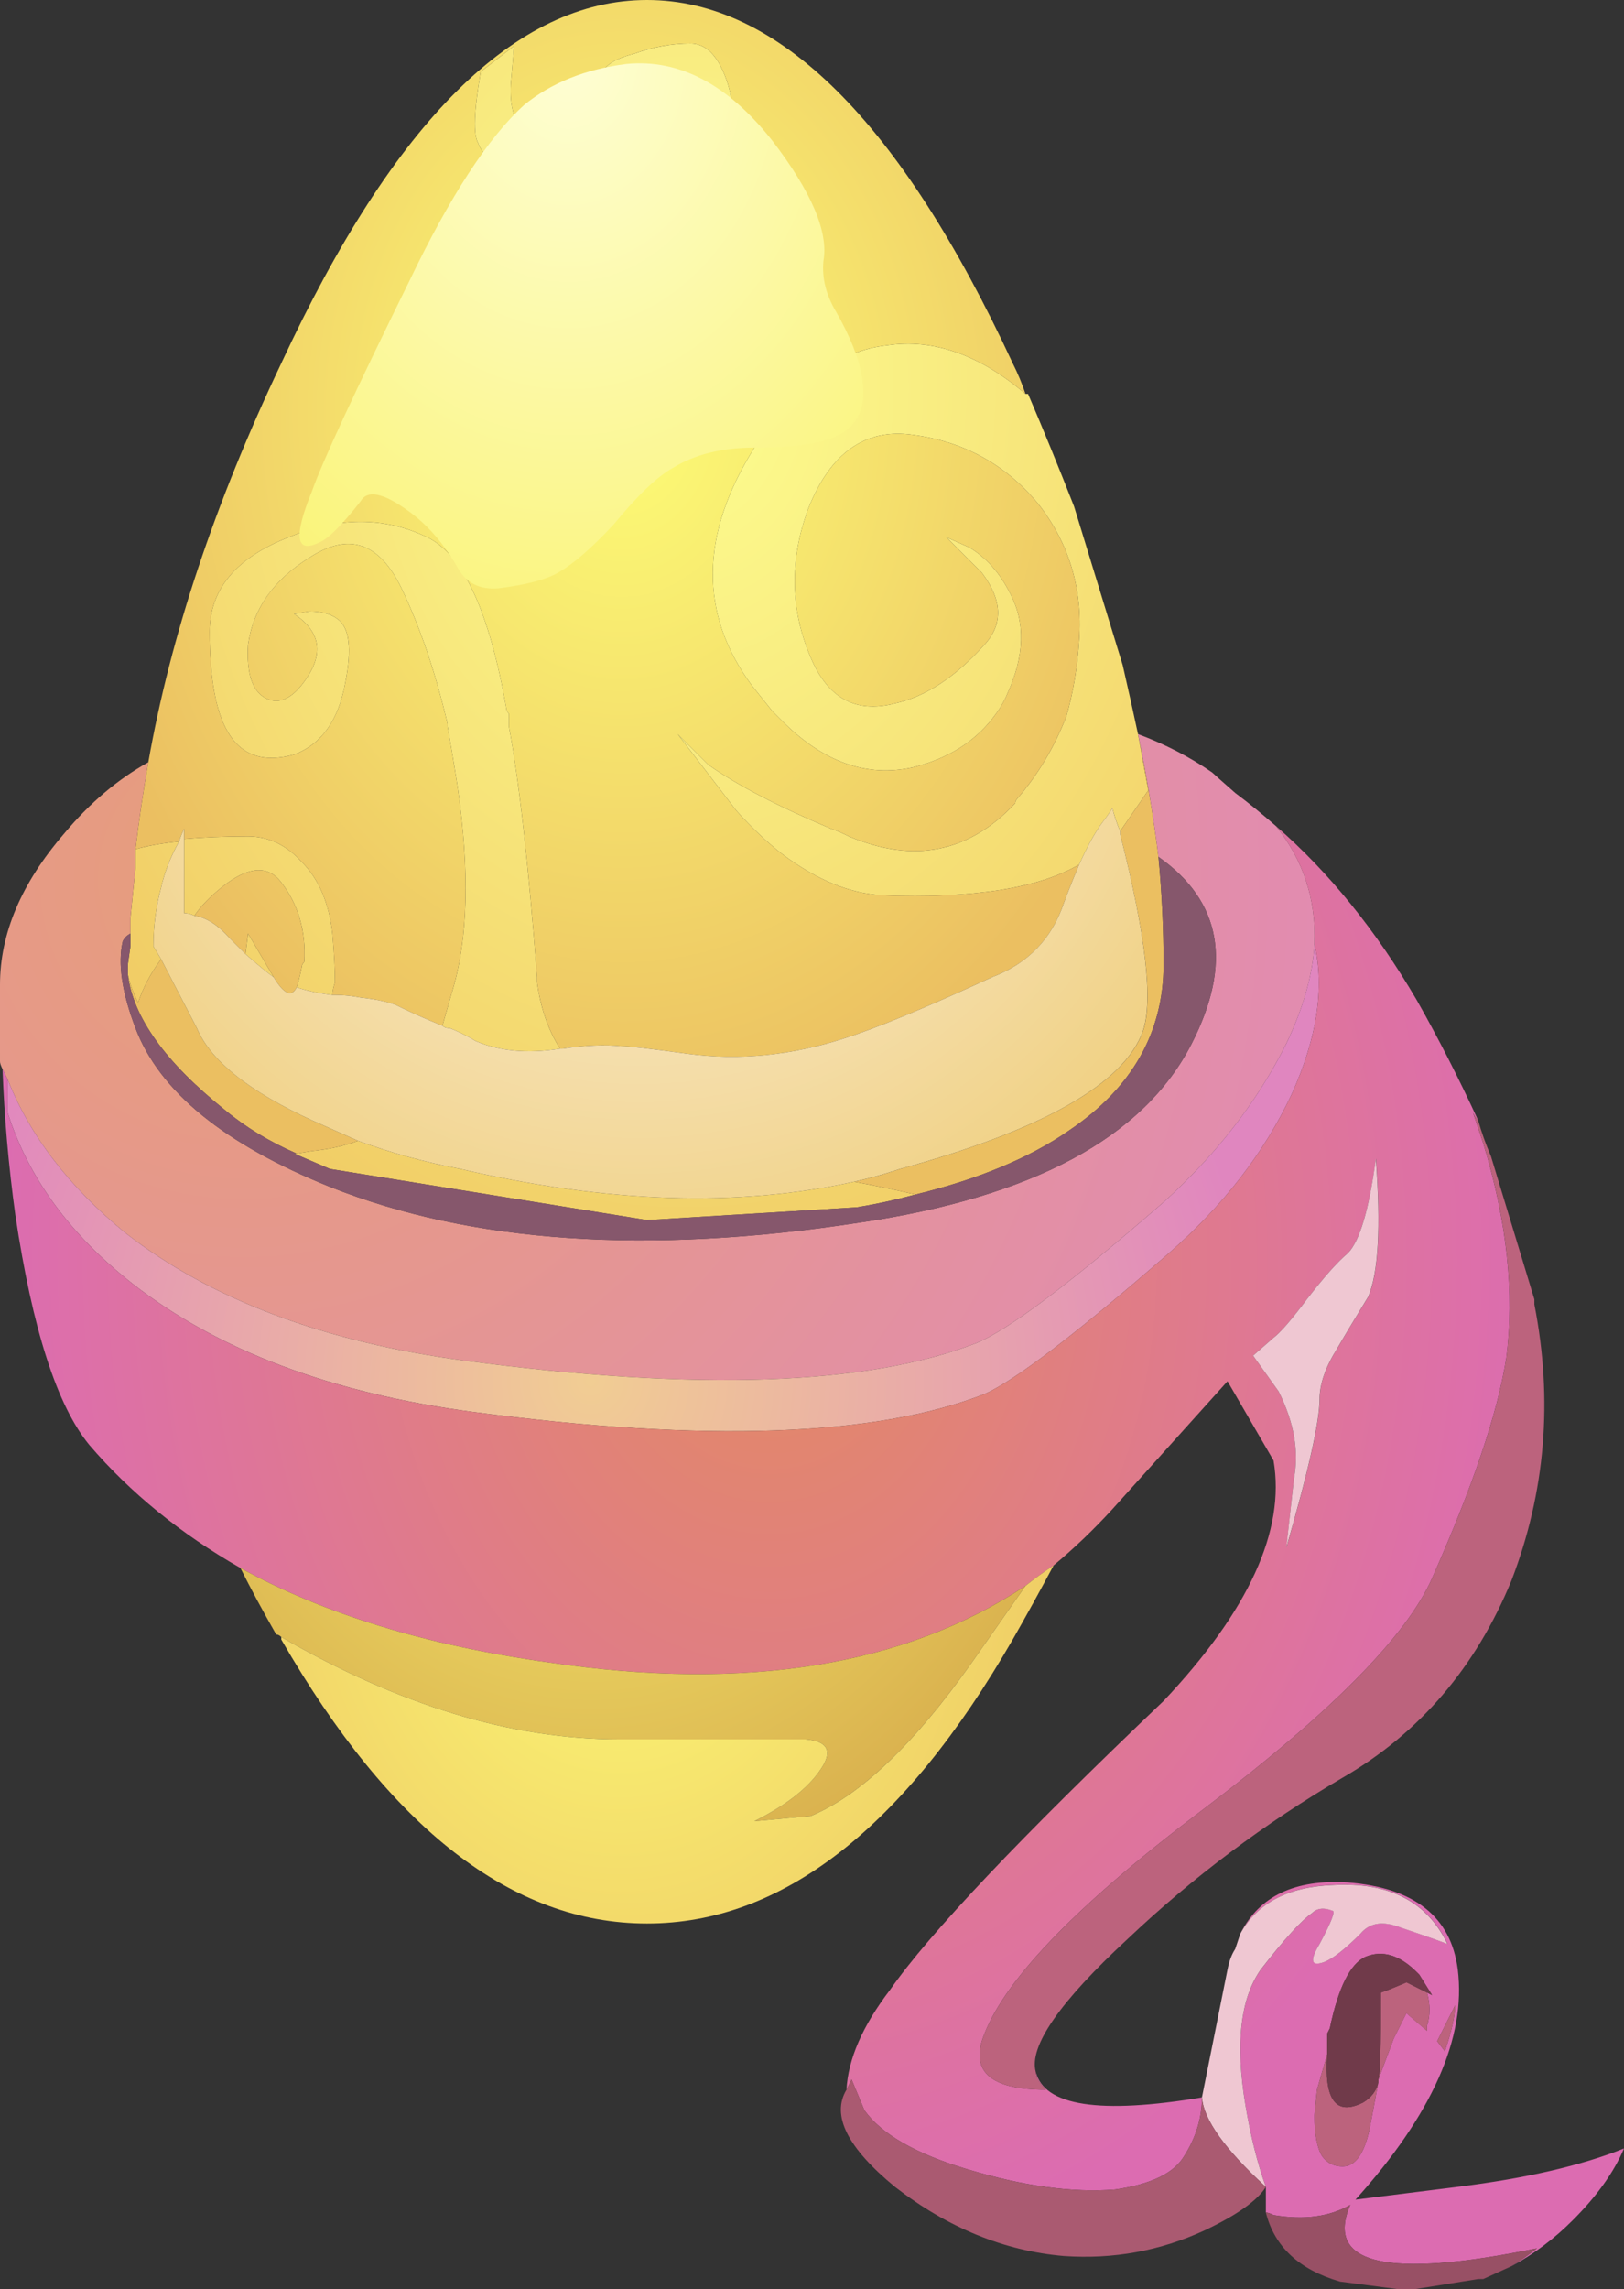 <?xml version="1.0" encoding="UTF-8" standalone="no"?>
<svg
    xmlns:inkscape="http://www.inkscape.org/namespaces/inkscape"
    xmlns:rdf="http://www.w3.org/1999/02/22-rdf-syntax-ns#"
    xmlns="http://www.w3.org/2000/svg"
    xmlns:xlink="http://www.w3.org/1999/xlink"
    xmlns:ns1="http://sozi.baierouge.fr"
    xmlns:cc="http://creativecommons.org/ns#"
    xmlns:dc="http://purl.org/dc/elements/1.1/"
    xmlns:sodipodi="http://sodipodi.sourceforge.net/DTD/sodipodi-0.dtd"
    id="svg2"
    inkscape:version="0.48.3.1 r9886"
    viewBox="0 0 31.752 44.75"
    version="1.1"
    sodipodi:docname="_svgclean2.svg"
  >
  <rect x="0" y="0" width="31.752" height="44.75" fill="#333333" stroke="none"/>
  <sodipodi:namedview
      id="namedview81"
      bordercolor="#666666"
      inkscape:pageshadow="2"
      guidetolerance="10"
      pagecolor="#ffffff"
      gridtolerance="10"
      inkscape:zoom="5.273743"
      inkscape:window-maximized="0"
      objecttolerance="10"
      inkscape:window-height="645"
      showgrid="false"
      borderopacity="1"
      inkscape:current-layer="svg2"
      inkscape:cx="15.875499"
      inkscape:cy="22.375"
      inkscape:window-y="0"
      inkscape:window-x="0"
      inkscape:window-width="785"
      inkscape:pageopacity="0"
  />
  <radialGradient
      id="a"
      gradientUnits="userSpaceOnUse"
      cy="7.632"
      cx="13.303"
      gradientTransform="matrix(1 -.006 -.008 -1.297 .109 17.53)"
      r="18.488"
    >
    <stop
        id="stop5"
        stop-color="#FDFE90"
        offset="0"
    />
    <stop
        id="stop7"
        stop-color="#EDBD58"
        offset="1"
    />
  </radialGradient
  >
  <path
      id="path9"
      d="m20.05 7.7h0.05c0.3 0.7 0.6 1.433 0.9 2.2l0.95 3.1c0.1 0.433 0.2 0.883 0.3 1.35l0.2 1.1-0.55 0.8c-0.067-0.167-0.117-0.317-0.15-0.45-0.066 0.1-0.15 0.217-0.25 0.35-0.134 0.2-0.267 0.45-0.4 0.75-0.8 0.467-2.083 0.667-3.85 0.6-0.634-0.033-1.283-0.3-1.95-0.8-0.3-0.233-0.6-0.517-0.9-0.85l-1.15-1.5 0.6 0.6c0.566 0.4 1.367 0.816 2.4 1.25 0.1 0.033 0.217 0.083 0.35 0.15 1.267 0.533 2.35 0.316 3.25-0.65 0-0.034 0.017-0.067 0.05-0.1 0.4-0.467 0.717-1 0.95-1.6 0.134-0.467 0.217-0.967 0.25-1.5 0.067-1-0.2-1.883-0.8-2.65-0.633-0.767-1.45-1.217-2.45-1.35-0.933-0.133-1.616 0.35-2.05 1.45-0.366 1-0.35 1.966 0.05 2.9 0.334 0.8 0.884 1.1 1.65 0.9 0.6-0.133 1.184-0.517 1.75-1.15 0.366-0.4 0.35-0.867-0.05-1.4l-0.7-0.7 0.45 0.2c0.333 0.2 0.6 0.5 0.8 0.9 0.3 0.566 0.283 1.217-0.05 1.95-0.066 0.167-0.167 0.333-0.3 0.5-0.367 0.467-0.884 0.784-1.55 0.95-0.9 0.2-1.75-0.1-2.55-0.9l-0.2-0.2-0.4-0.5c-1.034-1.4-1.017-2.95 0.05-4.65 0.767-1.233 1.634-1.9 2.6-2 0.9-0.133 1.8 0.183 2.7 0.95zm-15.25 10.95 0.05-0.4 0.5 0.85c-0.1-0.067-0.283-0.217-0.55-0.45zm2.2 3.65c0.633 0.233 1.3 0.417 2 0.55 2.867 0.667 5.433 0.75 7.7 0.25 0.366 0.067 0.767 0.15 1.2 0.25-0.367 0.1-0.75 0.184-1.15 0.25l-4.1 0.25-6.2-1-0.7-0.3h0.05l0.3-0.05c0.333-0.033 0.633-0.1 0.9-0.2zm-3.5-5.85c-0.167 0.3-0.283 0.6-0.35 0.9-0.1 0.367-0.15 0.75-0.15 1.15l0.15 0.25c-0.2 0.267-0.35 0.55-0.45 0.85-0.1-0.2-0.167-0.383-0.2-0.55v-0.2l0.05-0.35v-0.55l0.1-1v-0.35c0.233-0.067 0.517-0.117 0.85-0.15zm10-15.6c0.3 0 0.533 0.233 0.7 0.7s0.183 1.034 0.05 1.7c-0.1 0.567-0.4 0.817-0.9 0.75-0.9-0.2-1.767-0.367-2.6-0.5-0.8-0.1-1.267-0.333-1.4-0.7-0.1-0.167-0.083-0.633 0.05-1.4l0.65-0.5-0.05 0.6c-0.1 0.833 0.233 1.35 1 1.55 0.4 0.133 1.067 0.2 2 0.2 0.467 0.033 0.45-0.333-0.05-1.1l-0.35 0.2c-0.267 0.1-0.5 0.033-0.7-0.2s-0.25-0.45-0.15-0.65c0.033-0.2 0.25-0.35 0.65-0.45 0.367-0.133 0.733-0.2 1.1-0.2zm-2.55 19.65c-0.633 0.1-1.184 0.05-1.65-0.15-0.167-0.1-0.333-0.184-0.5-0.25-0.066 0-0.117-0.017-0.15-0.05l0.2-0.7c0.3-1 0.333-2.317 0.1-3.95-0.067-0.433-0.133-0.833-0.2-1.2v-0.05c-0.233-1-0.533-1.883-0.9-2.65-0.434-0.9-1.033-1.1-1.8-0.6-0.7 0.434-1.1 1-1.2 1.7-0.033 0.566 0.083 0.917 0.35 1.05s0.533 0 0.8-0.4c0.333-0.5 0.25-0.917-0.25-1.25l0.3-0.05c0.233 0 0.417 0.05 0.55 0.15 0.233 0.167 0.283 0.583 0.15 1.25-0.067 0.367-0.183 0.667-0.35 0.9s-0.383 0.4-0.65 0.5c-0.6 0.167-1.033 0.017-1.3-0.45-0.233-0.4-0.35-1.05-0.35-1.95 0-0.833 0.517-1.45 1.55-1.85 0.967-0.4 1.867-0.4 2.7 0 0.7 0.333 1.217 1.45 1.55 3.35 0 0.033 0.017 0.066 0.05 0.1v0.25c0.2 1.066 0.383 2.7 0.55 4.9v0.1c0.067 0.5 0.217 0.933 0.45 1.3zm-4.45-1.05c-0.267-0.033-0.5-0.083-0.7-0.15 0.034-0.1 0.067-0.233 0.1-0.4 0-0.033 0.017-0.066 0.05-0.1 0.033-0.6-0.117-1.117-0.45-1.55-0.3-0.4-0.767-0.3-1.4 0.3l-0.05 0.05c-0.1 0.1-0.183 0.2-0.25 0.3-0.066-0.033-0.133-0.05-0.2-0.05v-1.45c0.367-0.033 0.783-0.05 1.25-0.05 0.4 0 0.75 0.167 1.05 0.5 0.333 0.333 0.533 0.8 0.6 1.4 0.033 0.4 0.05 0.717 0.05 0.95-0.033 0.1-0.05 0.183-0.05 0.25z"
      style="fill:url(#a);fill-rule:evenodd"
      inkscape:connector-curvature="0"
  />
  <radialGradient
      id="b"
      gradientUnits="userSpaceOnUse"
      cy="8.171"
      cx="12.102"
      gradientTransform="matrix(1 -.006 -.008 -1.296 .11 18.763)"
      r="11.013"
    >
    <stop
        id="stop12"
        stop-color="#FDFD76"
        offset="0"
    />
    <stop
        id="stop14"
        stop-color="#EBBF61"
        offset="1"
    />
  </radialGradient
  >
  <path
      id="path16"
      d="m3.6 16.4v-0.2c-0.033 0.066-0.067 0.15-0.1 0.25-0.333 0.033-0.617 0.083-0.85 0.15 0.067-0.567 0.15-1.133 0.25-1.7 0.434-2.467 1.3-5.066 2.6-7.8 2.2-4.733 4.583-7.1 7.15-7.1s4.95 2.367 7.15 7.1c0.1 0.2 0.184 0.4 0.25 0.6-0.9-0.767-1.8-1.083-2.7-0.95-0.966 0.1-1.833 0.767-2.6 2-1.067 1.7-1.083 3.25-0.05 4.65l0.4 0.5 0.2 0.2c0.8 0.8 1.65 1.1 2.55 0.9 0.666-0.167 1.183-0.483 1.55-0.95 0.133-0.167 0.233-0.333 0.3-0.5 0.333-0.733 0.35-1.383 0.05-1.95-0.2-0.4-0.467-0.7-0.8-0.9l-0.45-0.2 0.7 0.7c0.4 0.533 0.416 1 0.05 1.4-0.566 0.633-1.15 1.017-1.75 1.15-0.767 0.2-1.316-0.1-1.65-0.9-0.4-0.934-0.416-1.9-0.05-2.9 0.434-1.1 1.117-1.583 2.05-1.45 1 0.133 1.817 0.583 2.45 1.35 0.6 0.767 0.867 1.65 0.8 2.65-0.033 0.533-0.116 1.033-0.25 1.5-0.233 0.6-0.55 1.133-0.95 1.6-0.033 0.033-0.05 0.066-0.05 0.1-0.9 0.966-1.983 1.183-3.25 0.65-0.133-0.067-0.25-0.117-0.35-0.15-1.033-0.434-1.833-0.85-2.4-1.25l-0.6-0.6 1.15 1.5c0.3 0.333 0.6 0.617 0.9 0.85 0.667 0.5 1.316 0.767 1.95 0.8 1.767 0.067 3.05-0.133 3.85-0.6-0.1 0.233-0.2 0.483-0.3 0.75-0.233 0.7-0.7 1.184-1.4 1.45-1.3 0.6-2.266 1-2.9 1.2-1.032 0.333-2.05 0.434-3.05 0.3-0.732-0.1-1.166-0.15-1.3-0.15-0.332-0.034-0.716-0.017-1.15 0.05h-0.05c-0.232-0.367-0.382-0.8-0.45-1.3v-0.1c-0.166-2.2-0.35-3.833-0.55-4.9v-0.25c-0.033-0.034-0.05-0.067-0.05-0.1-0.332-1.9-0.85-3.017-1.55-3.35-0.832-0.4-1.732-0.4-2.7 0-1.032 0.4-1.55 1.017-1.55 1.85 0 0.9 0.118 1.55 0.35 1.95 0.268 0.467 0.7 0.617 1.3 0.45 0.268-0.1 0.484-0.267 0.65-0.5s0.284-0.533 0.35-0.9c0.134-0.667 0.084-1.083-0.15-1.25-0.132-0.1-0.316-0.15-0.55-0.15l-0.3 0.05c0.5 0.333 0.583 0.75 0.25 1.25-0.267 0.4-0.533 0.533-0.8 0.4s-0.383-0.483-0.35-1.05c0.1-0.7 0.5-1.267 1.2-1.7 0.767-0.5 1.367-0.3 1.8 0.6 0.367 0.767 0.667 1.65 0.9 2.65v0.05c0.067 0.367 0.133 0.767 0.2 1.2 0.233 1.633 0.2 2.95-0.1 3.95l-0.2 0.7c-0.333-0.133-0.633-0.267-0.9-0.4-0.167-0.066-0.4-0.117-0.7-0.15-0.167-0.033-0.333-0.05-0.5-0.05h-0.05c0-0.067 0.017-0.15 0.05-0.25 0-0.233-0.017-0.55-0.05-0.95-0.067-0.6-0.267-1.067-0.6-1.4-0.3-0.333-0.65-0.5-1.05-0.5-0.467 0-0.883 0.017-1.25 0.05zm18.65-2.05c0.167 0.8 0.3 1.6 0.4 2.4 0.066 0.7 0.1 1.4 0.1 2.1 0 1.333-0.616 2.417-1.85 3.25-0.767 0.533-1.767 0.95-3 1.25-0.434-0.1-0.834-0.183-1.2-0.25 0.3-0.066 0.6-0.15 0.9-0.25 2.8-0.767 4.383-1.667 4.75-2.7 0.2-0.6 0.05-1.883-0.45-3.85v-0.05l0.55-0.8-0.2-1.1zm-8.75-13.5c-0.367 0-0.733 0.066-1.1 0.2-0.4 0.1-0.617 0.25-0.65 0.45-0.1 0.2-0.05 0.417 0.15 0.65s0.434 0.3 0.7 0.2l0.35-0.2c0.5 0.767 0.517 1.133 0.05 1.1-0.933 0-1.6-0.067-2-0.2-0.767-0.2-1.1-0.716-1-1.55l0.05-0.6-0.65 0.5c-0.133 0.767-0.15 1.233-0.05 1.4 0.133 0.367 0.6 0.6 1.4 0.7 0.833 0.133 1.7 0.3 2.6 0.5 0.5 0.067 0.8-0.183 0.9-0.75 0.133-0.667 0.117-1.233-0.05-1.7s-0.4-0.7-0.7-0.7zm-6.5 21.45c-0.267 0.1-0.567 0.167-0.9 0.2l-0.3 0.05c-0.533-0.233-1-0.517-1.4-0.85-1.167-0.934-1.8-1.817-1.9-2.65 0.033 0.167 0.1 0.35 0.2 0.55 0.1-0.3 0.25-0.583 0.45-0.85l0.7 1.35c0.267 0.633 1.017 1.233 2.25 1.8l0.9 0.4zm-3.2-4.4c0.067-0.1 0.15-0.2 0.25-0.3l0.05-0.05c0.633-0.6 1.1-0.7 1.4-0.3 0.333 0.433 0.483 0.95 0.45 1.55-0.034 0.034-0.05 0.067-0.05 0.1-0.033 0.167-0.066 0.3-0.1 0.4-0.1 0.2-0.25 0.133-0.45-0.2l-0.5-0.85-0.05 0.4-0.3-0.3c-0.233-0.267-0.467-0.417-0.7-0.45z"
      style="fill:url(#b);fill-rule:evenodd"
      inkscape:connector-curvature="0"
  />
  <radialGradient
      id="c"
      gradientUnits="userSpaceOnUse"
      cy="12.03"
      cx="13.049"
      gradientTransform="matrix(.999 .045 .045 -.999 -1.073 24.036)"
      r="14.014"
    >
    <stop
        id="stop19"
        stop-color="#FCF5F0"
        offset="0"
    />
    <stop
        id="stop21"
        stop-color="#EFCD78"
        offset="1"
    />
  </radialGradient
  >
  <path
      id="path23"
      d="m16.7 23.1c-2.267 0.5-4.833 0.417-7.7-0.25-0.7-0.133-1.367-0.317-2-0.55l-0.9-0.4c-1.233-0.566-1.983-1.167-2.25-1.8l-0.7-1.35-0.15-0.25c0-0.4 0.05-0.783 0.15-1.15 0.067-0.3 0.184-0.6 0.35-0.9 0.033-0.1 0.067-0.184 0.1-0.25v1.65c0.066 0 0.133 0.017 0.2 0.05 0.233 0.033 0.467 0.184 0.7 0.45l0.3 0.3c0.267 0.233 0.45 0.383 0.55 0.45 0.2 0.333 0.35 0.4 0.45 0.2 0.2 0.067 0.434 0.117 0.7 0.15h0.05c0.167 0 0.333 0.017 0.5 0.05 0.3 0.033 0.534 0.083 0.7 0.15 0.267 0.133 0.567 0.267 0.9 0.4 0.033 0.034 0.083 0.05 0.15 0.05 0.167 0.066 0.333 0.15 0.5 0.25 0.467 0.2 1.017 0.25 1.65 0.15h0.05c0.433-0.067 0.817-0.083 1.15-0.05 0.133 0 0.567 0.05 1.3 0.15 1 0.133 2.017 0.033 3.05-0.3 0.634-0.2 1.6-0.6 2.9-1.2 0.7-0.267 1.166-0.75 1.4-1.45 0.1-0.267 0.2-0.517 0.3-0.75 0.133-0.3 0.266-0.55 0.4-0.75 0.1-0.133 0.183-0.25 0.25-0.35 0.032 0.133 0.082 0.284 0.15 0.45v0.05c0.5 1.967 0.648 3.25 0.448 3.85-0.366 1.033-1.95 1.934-4.75 2.7-0.298 0.1-0.598 0.183-0.898 0.25z"
      style="fill:url(#c);fill-rule:evenodd"
      inkscape:connector-curvature="0"
  />
  <radialGradient
      id="d"
      gradientUnits="userSpaceOnUse"
      cy="16.772"
      cx="6.092"
      gradientTransform="matrix(.997 .079 .079 -.997 -2.647 33.438)"
      r="27.247"
    >
    <stop
        id="stop26"
        stop-color="#E79E7A"
        offset="0"
    />
    <stop
        id="stop28"
        stop-color="#E086C0"
        offset="1"
    />
  </radialGradient
  >
  <path
      id="path30"
      d="m0.15 21.1-0.1-0.2c-0.033-0.067-0.05-0.117-0.05-0.15v-1.5c0-1 0.417-1.983 1.25-2.95 0.5-0.6 1.05-1.066 1.65-1.4-0.1 0.567-0.183 1.133-0.25 1.7v0.35l-0.1 1v0.3c-0.066 0.033-0.117 0.083-0.15 0.15-0.1 0.434-0.017 1 0.25 1.7 0.467 1.233 1.733 2.267 3.8 3.1 2.767 1.1 6.216 1.333 10.35 0.7 3.4-0.5 5.566-1.667 6.5-3.5 0.8-1.566 0.584-2.783-0.65-3.65-0.1-0.8-0.232-1.6-0.4-2.4 0.534 0.2 1.018 0.45 1.45 0.75 0.034 0.033 0.185 0.167 0.45 0.4 0.268 0.2 0.534 0.417 0.8 0.65 0.534 0.667 0.784 1.434 0.75 2.3-0.032 0.6-0.216 1.25-0.55 1.95-0.566 1.133-1.366 2.167-2.4 3.1-1.8 1.566-3.016 2.483-3.65 2.75-2.132 0.833-5.465 0.95-10 0.35-2.766-0.366-4.982-1.2-6.65-2.5-1.1-0.9-1.867-1.9-2.3-3z"
      style="fill:url(#d);fill-rule:evenodd"
      inkscape:connector-curvature="0"
  />
  <radialGradient
      id="e"
      gradientUnits="userSpaceOnUse"
      cy="27"
      cx="11.55"
      gradientTransform="matrix(1 0 0 -1 -2.2534e-7 54)"
      r="13.025"
    >
    <stop
        id="stop33"
        stop-color="#F1CD93"
        offset="0"
    />
    <stop
        id="stop35"
        stop-color="#E086BF"
        offset="1"
    />
  </radialGradient
  >
  <path
      id="path37"
      d="m0.15 21.1c0.434 1.1 1.2 2.1 2.3 3 1.667 1.3 3.883 2.134 6.65 2.5 4.533 0.6 7.867 0.483 10-0.35 0.634-0.267 1.85-1.184 3.65-2.75 1.033-0.933 1.833-1.967 2.4-3.1 0.333-0.7 0.517-1.35 0.55-1.95 0.2 0.867 0.05 1.85-0.45 2.95-0.533 1.133-1.333 2.167-2.4 3.1-1.8 1.566-3 2.483-3.6 2.75-2.134 0.833-5.467 0.95-10 0.35-2.767-0.367-4.983-1.2-6.65-2.5-1.233-0.966-2.05-2.083-2.45-3.35v-0.65z"
      style="fill:url(#e);fill-rule:evenodd"
      inkscape:connector-curvature="0"
  />
  <radialGradient
      id="f"
      gradientUnits="userSpaceOnUse"
      cy="24.691"
      cx="14.9"
      gradientTransform="matrix(1 -.006 -.008 -1.296 .344 56.702)"
      r="15.138"
    >
    <stop
        id="stop40"
        stop-color="#E38B61"
        offset="0"
    />
    <stop
        id="stop42"
        stop-color="#DC6CB1"
        offset="1"
    />
  </radialGradient
  >
  <path
      id="path44"
      d="m20.25 40.5c0.167 0.667 1.25 0.833 3.25 0.5 0 0.4-0.116 0.783-0.35 1.15-0.2 0.333-0.65 0.55-1.35 0.65-0.833 0.066-1.8-0.067-2.9-0.4-1-0.3-1.667-0.684-2-1.15l-0.25-0.6-0.1 0.2c0.032-0.6 0.315-1.25 0.85-1.95 0.767-1.1 2.55-2.983 5.35-5.65 1.667-1.767 2.384-3.333 2.15-4.7l-0.9-1.55-2.25 2.5c-0.366 0.4-0.75 0.767-1.15 1.1-0.2 0.134-0.383 0.267-0.55 0.4-2.366 1.566-5.466 2.066-9.3 1.5-2.4-0.333-4.417-0.95-6.05-1.85-1.167-0.667-2.15-1.467-2.95-2.4-0.633-0.767-1.117-2.267-1.45-4.5-0.133-0.967-0.216-1.917-0.25-2.85l0.1 0.2v0.65c0.4 1.267 1.217 2.384 2.45 3.35 1.667 1.3 3.883 2.134 6.65 2.5 4.533 0.6 7.866 0.483 10-0.35 0.6-0.267 1.8-1.184 3.6-2.75 1.067-0.934 1.867-1.967 2.4-3.1 0.5-1.1 0.65-2.083 0.45-2.95 0.033-0.867-0.217-1.633-0.75-2.3 1.033 0.9 1.95 2.033 2.75 3.4 0.434 0.767 0.833 1.55 1.2 2.35-0.034-0.033-0.067-0.083-0.1-0.15l0.2 0.6c0.466 1.534 0.615 2.933 0.45 4.2-0.168 1.066-0.65 2.5-1.45 4.3-0.5 1.134-1.984 2.634-4.45 4.5-2.435 1.834-3.867 3.3-4.3 4.4-0.3 0.733 0.1 1.1 1.2 1.1-0.134-0.133-0.2-0.25-0.2-0.35zm6.1-16c-0.2 0.167-0.466 0.467-0.8 0.9-0.3 0.4-0.517 0.65-0.65 0.75l-0.4 0.35 0.5 0.7c0.3 0.6 0.4 1.166 0.3 1.7l-0.148 1.35c0.433-1.5 0.65-2.467 0.65-2.9 0-0.3 0.116-0.633 0.35-1 0.133-0.233 0.333-0.566 0.6-1 0.2-0.466 0.25-1.366 0.15-2.7-0.135 1-0.32 1.617-0.552 1.85zm-0.4 15.65-0.2 0.7-0.05 0.5c0 0.366 0.05 0.633 0.15 0.8 0.1 0.133 0.232 0.2 0.4 0.2 0.266 0 0.45-0.284 0.55-0.85l0.15-0.8v-0.05l0.3-0.802 0.25-0.5 0.05 0.05 0.35 0.3v-0.098c0.066-0.2 0.066-0.416 0-0.65l0.1 0.05-0.25-0.4-0.05-0.05c-0.334-0.333-0.667-0.434-1-0.3-0.3 0.134-0.533 0.6-0.7 1.4l-0.05 0.1v0.4zm2.15-0.25 0.15 0.2c0.134-0.4 0.2-0.7 0.2-0.9l-0.35 0.7zm1.45 4.4c0.167-0.1 0.334-0.217 0.5-0.35-2.934 0.6-4.15 0.316-3.65-0.85-0.4 0.232-0.9 0.3-1.5 0.2-0.066-0.034-0.116-0.05-0.15-0.05v-0.5c-0.166-0.468-0.3-1-0.4-1.6-0.198-1.2-0.1-2.085 0.302-2.65 0.466-0.6 0.8-0.968 1-1.1 0.1-0.102 0.233-0.118 0.4-0.052 0.065 0-0.018 0.217-0.25 0.65-0.2 0.333-0.167 0.45 0.1 0.35 0.166-0.066 0.4-0.25 0.7-0.55 0.166-0.2 0.4-0.25 0.7-0.15s0.633 0.217 1 0.35c-0.4-0.832-1.15-1.216-2.25-1.15-0.867 0.035-1.468 0.352-1.8 0.95 0.365-0.732 1.065-1.065 2.1-1 1.3 0.102 2.016 0.668 2.15 1.7 0.166 1.334-0.5 2.834-2 4.5l2-0.25c1.332-0.166 2.416-0.416 3.25-0.75-0.2 0.468-0.534 0.935-1 1.4-0.368 0.37-0.77 0.668-1.202 0.902z"
      style="fill:url(#f);fill-rule:evenodd"
      inkscape:connector-curvature="0"
  />
  <path
      id="path46"
      d="m5.8 22.55h-0.05l0.7 0.3 6.2 1 4.1-0.25c0.4-0.066 0.783-0.15 1.15-0.25 1.233-0.3 2.233-0.716 3-1.25 1.233-0.833 1.85-1.917 1.85-3.25 0-0.7-0.033-1.4-0.1-2.1 1.233 0.867 1.45 2.083 0.65 3.65-0.935 1.833-3.1 3-6.5 3.5-4.134 0.633-7.584 0.4-10.35-0.7-2.068-0.833-3.334-1.867-3.8-3.1-0.268-0.7-0.35-1.267-0.25-1.7 0.032-0.066 0.082-0.117 0.15-0.15v0.25l-0.05 0.35v0.2c0.1 0.833 0.733 1.717 1.9 2.65 0.4 0.333 0.867 0.617 1.4 0.85z"
      style="fill:#86576c;fill-rule:evenodd"
      inkscape:connector-curvature="0"
  />
  <path
      id="path48"
      d="m28.9 21.9c0.066 0.233 0.15 0.467 0.25 0.7l0.85 2.8v0.1c0.366 1.866 0.217 3.667-0.45 5.4-0.7 1.7-1.8 2.983-3.3 3.85-1.533 0.9-2.934 1.95-4.2 3.15-1.333 1.233-1.934 2.1-1.8 2.6 0 0.1 0.066 0.217 0.2 0.35-1.1 0-1.5-0.366-1.2-1.1 0.434-1.1 1.866-2.566 4.3-4.4 2.467-1.866 3.95-3.366 4.45-4.5 0.8-1.8 1.283-3.233 1.45-4.3 0.166-1.267 0.017-2.666-0.45-4.2l-0.2-0.6c0.033 0.067 0.066 0.117 0.1 0.15zm-1.95 18.75c0.033-0.1 0.05-0.65 0.05-1.65v-0.05c0.1-0.033 0.267-0.1 0.5-0.2l0.4 0.2c0.066 0.233 0.066 0.45 0 0.65v0.1l-0.35-0.3-0.05-0.05-0.25 0.5-0.3 0.8zm0 0.05-0.15 0.8c-0.1 0.566-0.283 0.85-0.55 0.85-0.167 0-0.3-0.066-0.4-0.2-0.1-0.166-0.15-0.433-0.15-0.8l0.05-0.5 0.2-0.7c-0.065 0.9 0.167 1.217 0.7 0.95 0.164-0.098 0.264-0.232 0.3-0.4zm1.15-0.8 0.35-0.7c0 0.2-0.065 0.5-0.2 0.9l-0.15-0.2z"
      style="fill:#bc637d;fill-rule:evenodd"
      inkscape:connector-curvature="0"
  />
  <path
      id="path50"
      d="m26.35 24.5c0.233-0.233 0.417-0.85 0.55-1.85 0.1 1.333 0.05 2.234-0.15 2.7-0.266 0.434-0.466 0.767-0.6 1-0.232 0.367-0.35 0.7-0.35 1 0 0.434-0.217 1.4-0.65 2.9l0.15-1.35c0.1-0.534 0-1.1-0.3-1.7l-0.5-0.7 0.4-0.35c0.133-0.1 0.35-0.35 0.65-0.75 0.334-0.433 0.6-0.733 0.8-0.9zm-1.6 18.25c-0.8-0.733-1.217-1.316-1.25-1.75l0.5-2.5c0.033-0.167 0.083-0.3 0.15-0.4l0.1-0.3c0.333-0.6 0.934-0.916 1.8-0.95 1.1-0.067 1.85 0.317 2.25 1.15-0.366-0.134-0.7-0.25-1-0.35s-0.533-0.05-0.7 0.15c-0.3 0.3-0.533 0.483-0.7 0.55-0.266 0.1-0.3-0.017-0.1-0.35 0.233-0.434 0.316-0.65 0.25-0.65-0.166-0.066-0.3-0.05-0.4 0.05-0.2 0.134-0.533 0.5-1 1.1-0.4 0.567-0.5 1.45-0.3 2.65 0.1 0.6 0.233 1.133 0.4 1.6z"
      style="fill:#efc7d2;fill-rule:evenodd"
      inkscape:connector-curvature="0"
  />
  <radialGradient
      id="g"
      gradientUnits="userSpaceOnUse"
      cy="23.122"
      cx="11.406"
      gradientTransform="matrix(1 -.006 -.008 -1.297 .332 53.111)"
      r="12.163"
    >
    <stop
        id="stop53"
        stop-color="#FDFD76"
        offset="0"
    />
    <stop
        id="stop55"
        stop-color="#D5A749"
        offset="1"
    />
  </radialGradient
  >
  <path
      id="path57"
      d="m5.5 32c-0.033-0.033-0.067-0.05-0.1-0.05-0.267-0.467-0.5-0.9-0.7-1.3 1.633 0.9 3.65 1.517 6.05 1.85 3.833 0.566 6.934 0.066 9.3-1.5l-1.05 1.5c-1.134 1.6-2.184 2.6-3.15 3l-1.1 0.1c0.667-0.333 1.116-0.7 1.35-1.1 0.167-0.3 0.05-0.467-0.35-0.5h-3.65c-2.1 0-4.3-0.667-6.6-2z"
      style="fill:url(#g);fill-rule:evenodd"
      inkscape:connector-curvature="0"
  />
  <radialGradient
      id="h"
      gradientUnits="userSpaceOnUse"
      cy="29.5"
      cx="12.15"
      gradientTransform="matrix(1 .006 -.008 1.296 .226 -8.811)"
      r="11.013"
    >
    <stop
        id="stop60"
        stop-color="#FDFD76"
        offset="0"
    />
    <stop
        id="stop62"
        stop-color="#EBBF61"
        offset="1"
    />
  </radialGradient
  >
  <path
      id="path64"
      d="m20.6 30.6c-0.267 0.5-0.533 0.983-0.8 1.45-2.133 3.7-4.517 5.55-7.15 5.55s-5.017-1.85-7.15-5.55v-0.05c2.3 1.333 4.5 2 6.6 2h3.65c0.4 0.033 0.517 0.2 0.35 0.5-0.233 0.4-0.683 0.767-1.35 1.1l1.1-0.1c0.967-0.4 2.017-1.4 3.15-3l1.05-1.5c0.167-0.134 0.35-0.267 0.55-0.4z"
      style="fill:url(#h);fill-rule:evenodd"
      inkscape:connector-curvature="0"
  />
  <path
      id="path66"
      d="m23.5 41c0.033 0.434 0.45 1.017 1.25 1.75-0.167 0.267-0.566 0.55-1.2 0.85-0.866 0.4-1.783 0.567-2.75 0.5-1.166-0.1-2.267-0.55-3.3-1.35-0.934-0.767-1.25-1.4-0.95-1.9l0.1-0.2 0.25 0.6c0.334 0.468 1 0.85 2 1.15 1.1 0.334 2.067 0.467 2.9 0.4 0.7-0.1 1.15-0.316 1.35-0.65 0.234-0.367 0.35-0.75 0.35-1.15z"
      style="fill:#aa5a71;fill-rule:evenodd"
      inkscape:connector-curvature="0"
  />
  <path
      id="path68"
      d="m26.95 40.65v0.05c-0.036 0.168-0.136 0.302-0.3 0.4-0.534 0.266-0.767-0.05-0.7-0.95v-0.4l0.05-0.1c0.167-0.8 0.4-1.267 0.7-1.4 0.333-0.134 0.666-0.033 1 0.3l0.05 0.05 0.25 0.4-0.1-0.05-0.4-0.2c-0.233 0.1-0.4 0.167-0.5 0.2v0.05c0 1-0.017 1.55-0.05 1.65z"
      style="fill:#703a4a;fill-rule:evenodd"
      inkscape:connector-curvature="0"
  />
  <path
      id="path70"
      d="m29.55 44.3-0.55 0.25h-0.1l-1.25 0.2h-0.3l-1.15-0.15c-0.8-0.233-1.283-0.683-1.45-1.35 0.033 0 0.083 0.017 0.15 0.05 0.6 0.1 1.1 0.033 1.5-0.2-0.5 1.167 0.716 1.45 3.65 0.85-0.166 0.133-0.333 0.25-0.5 0.35z"
      style="fill:#985065;fill-rule:evenodd"
      inkscape:connector-curvature="0"
  />
  <radialGradient
      id="i"
      gradientUnits="userSpaceOnUse"
      cy="1.072"
      cx="11.093"
      gradientTransform="matrix(1 -.006 -.008 -1.297 .017 2.463)"
      r="9.263"
    >
    <stop
        id="stop73"
        stop-color="#FEFED5"
        offset="0"
    />
    <stop
        id="stop75"
        stop-color="#FAF479"
        offset="1"
    />
  </radialGradient
  >
  <path
      id="path77"
      d="m16.1 5.1c-0.033 0.333 0.05 0.667 0.25 1 0.267 0.467 0.434 0.883 0.5 1.25 0.1 0.567-0.05 0.95-0.45 1.15-0.3 0.167-0.85 0.25-1.65 0.25-0.633 0-1.167 0.133-1.6 0.4-0.3 0.167-0.683 0.533-1.15 1.1-0.433 0.467-0.8 0.783-1.1 0.95-0.233 0.133-0.617 0.233-1.15 0.3-0.367 0.033-0.633-0.1-0.8-0.4-0.267-0.467-0.583-0.833-0.95-1.1-0.5-0.367-0.817-0.433-0.95-0.2-0.367 0.467-0.633 0.733-0.8 0.8-0.467 0.233-0.517-0.1-0.15-1 0.2-0.567 0.833-1.933 1.9-4.1 0.8-1.667 1.55-2.817 2.25-3.45 0.533-0.433 1.2-0.7 2-0.8 1.033-0.1 1.983 0.4 2.85 1.5 0.766 1 1.1 1.783 1 2.35z"
      style="fill:url(#i);fill-rule:evenodd"
      inkscape:connector-curvature="0"
  />
</svg
>
